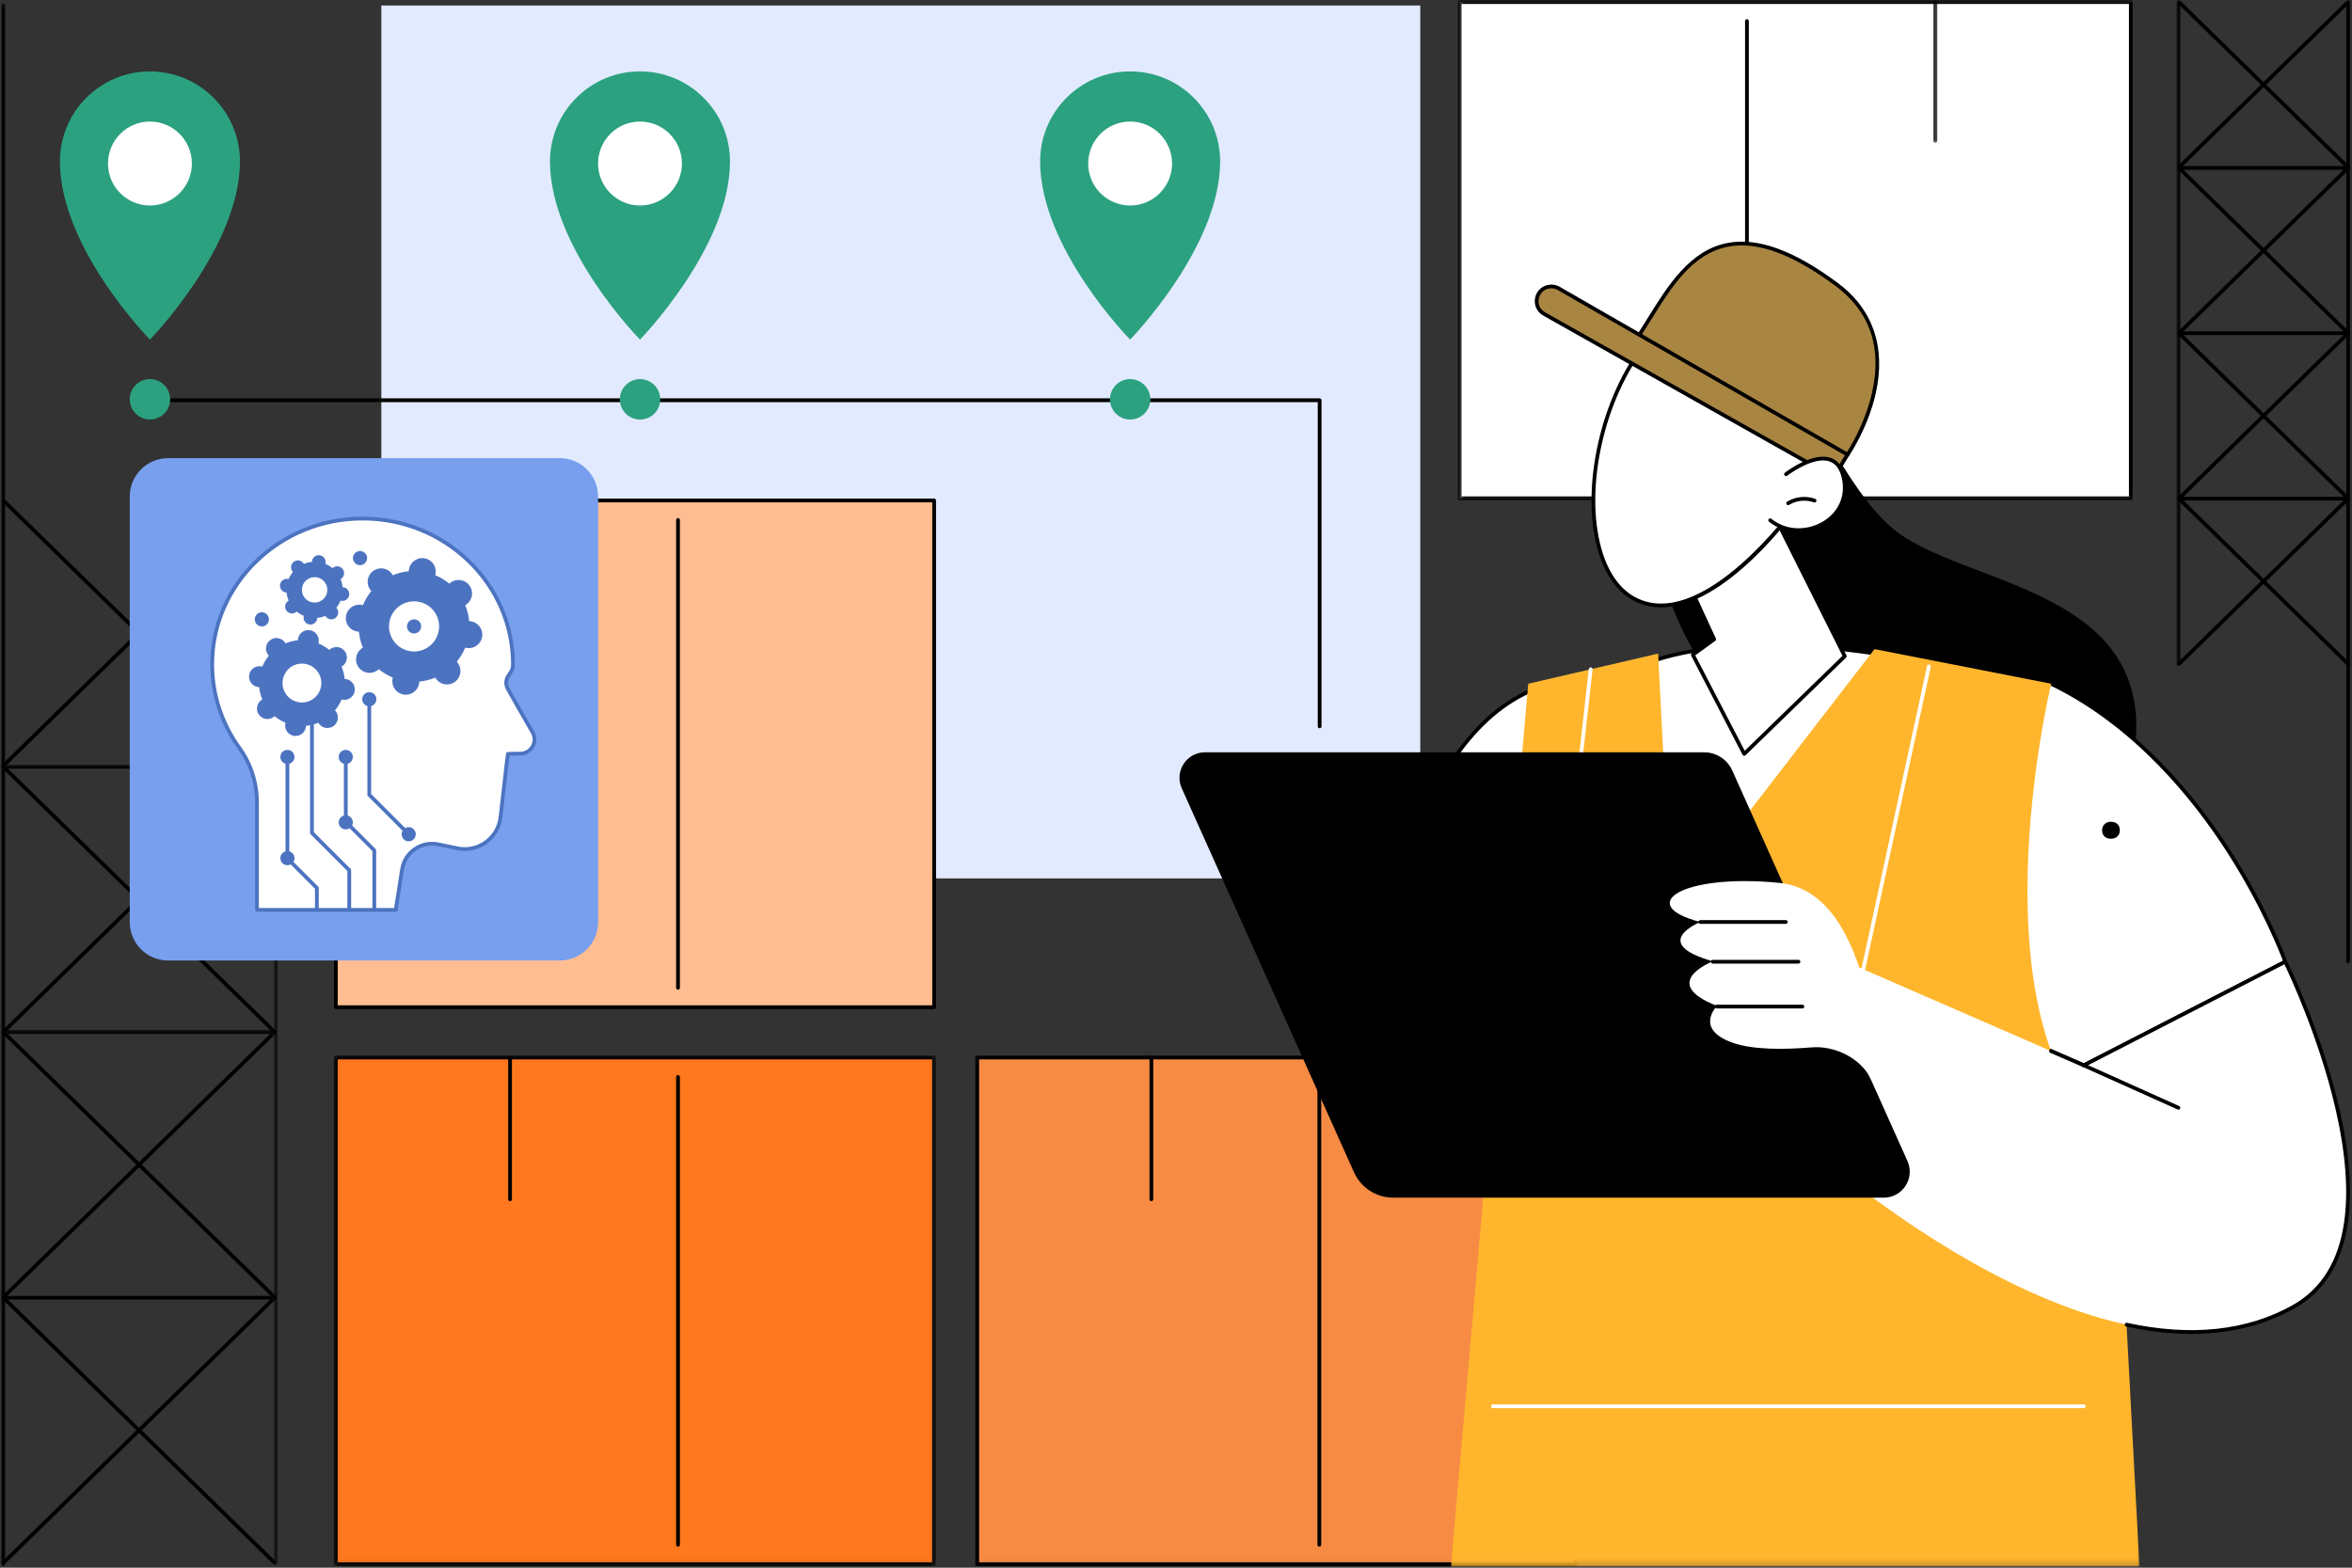 <svg width="378" height="252" viewBox="0 0 378 252" fill="none" xmlns="http://www.w3.org/2000/svg">
<rect x="0" y="0" width="378" height="252" fill="#333333" stroke="none"/>
<path d="M234.586 0.33H342.458V80.094H234.586V0.33Z" fill="white"/>
<mask id="mask0_160_5039" style="mask-type:luminance" maskUnits="userSpaceOnUse" x="234" y="0" width="110" height="81">
<path d="M234.234 0H343.248V80.803H234.234V0Z" fill="white"/>
</mask>
<g mask="url(#mask0_160_5039)">
<path d="M342.455 80.399H234.58C234.413 80.399 234.277 80.264 234.277 80.097V0.33C234.277 0.161 234.413 0.028 234.58 0.028H342.455C342.621 0.028 342.757 0.164 342.757 0.33V80.094C342.757 80.264 342.621 80.396 342.455 80.396V80.399ZM234.885 79.791H342.152V0.633H234.885V79.791Z" fill="black"/>
</g>
<path d="M280.759 77.338C280.59 77.338 280.457 77.203 280.457 77.036V3.391C280.457 3.222 280.59 3.089 280.759 3.089C280.926 3.089 281.062 3.225 281.062 3.391V77.033C281.062 77.203 280.926 77.335 280.759 77.335V77.338Z" fill="black"/>
<mask id="mask1_160_5039" style="mask-type:luminance" maskUnits="userSpaceOnUse" x="310" y="0" width="2" height="24">
<path d="M310.059 0H311.638V23.137H310.059V0Z" fill="white"/>
</mask>
<g mask="url(#mask1_160_5039)">
<path d="M311.045 22.958C310.878 22.958 310.742 22.822 310.742 22.656V0.33C310.742 0.161 310.878 0.028 311.045 0.028C311.211 0.028 311.347 0.164 311.347 0.33V22.653C311.347 22.822 311.211 22.958 311.045 22.958Z" fill="black"/>
</g>
<path d="M61.285 0.883H228.258V141.201H61.285V0.883Z" fill="#E2EAFF"/>
<mask id="mask2_160_5039" style="mask-type:luminance" maskUnits="userSpaceOnUse" x="43" y="80" width="2" height="172">
<path d="M43.855 80.014H44.645V251.798H43.855V80.014Z" fill="white"/>
</mask>
<g mask="url(#mask2_160_5039)">
<path d="M44.298 251.542C44.129 251.542 43.996 251.406 43.996 251.239V80.449C43.996 80.282 44.129 80.147 44.298 80.147C44.465 80.147 44.601 80.282 44.601 80.449V251.236C44.601 251.406 44.465 251.538 44.298 251.538V251.542Z" fill="black"/>
</g>
<mask id="mask3_160_5039" style="mask-type:luminance" maskUnits="userSpaceOnUse" x="0" y="0" width="2" height="252">
<path d="M0 0.228H1.194V251.797H0V0.228Z" fill="white"/>
</mask>
<g mask="url(#mask3_160_5039)">
<path d="M0.537 251.748C0.367 251.748 0.234 251.609 0.234 251.443V0.882C0.234 0.713 0.37 0.58 0.537 0.58C0.703 0.58 0.839 0.716 0.839 0.882V251.443C0.839 251.612 0.703 251.748 0.537 251.748Z" fill="black"/>
</g>
<mask id="mask4_160_5039" style="mask-type:luminance" maskUnits="userSpaceOnUse" x="0" y="80" width="45" height="44">
<path d="M0 80.014H44.642V123.461H0V80.014Z" fill="white"/>
</mask>
<g mask="url(#mask4_160_5039)">
<path d="M44.152 123.396C44.074 123.396 43.997 123.368 43.939 123.309L0.322 80.667C0.201 80.55 0.201 80.359 0.315 80.239C0.433 80.118 0.627 80.118 0.744 80.232L44.358 122.877C44.479 122.992 44.482 123.183 44.364 123.303C44.306 123.365 44.229 123.396 44.148 123.396H44.152Z" fill="black"/>
<path d="M0.534 123.396C0.454 123.396 0.377 123.365 0.315 123.306C0.201 123.186 0.201 122.995 0.322 122.877L43.939 80.235C44.059 80.118 44.25 80.121 44.368 80.241C44.482 80.359 44.482 80.55 44.361 80.667L0.744 123.309C0.686 123.368 0.612 123.396 0.534 123.396Z" fill="black"/>
</g>
<mask id="mask5_160_5039" style="mask-type:luminance" maskUnits="userSpaceOnUse" x="0" y="122" width="45" height="45">
<path d="M0 122.671H44.642V166.909H0V122.671Z" fill="white"/>
</mask>
<g mask="url(#mask5_160_5039)">
<path d="M44.154 166.195C44.077 166.195 44 166.168 43.942 166.109L22.344 144.996L0.747 166.109C0.63 166.226 0.439 166.223 0.321 166.103C0.204 165.983 0.207 165.791 0.328 165.677L21.912 144.571L0.324 123.467C0.238 123.381 0.21 123.248 0.257 123.134C0.303 123.02 0.414 122.946 0.537 122.946H44.151C44.275 122.946 44.386 123.02 44.432 123.134C44.478 123.248 44.451 123.381 44.364 123.467L22.776 144.571L44.364 165.677C44.485 165.791 44.485 165.983 44.37 166.103C44.309 166.165 44.232 166.195 44.151 166.195H44.154ZM1.281 123.553L22.344 144.148L43.411 123.553H1.281Z" fill="black"/>
</g>
<mask id="mask6_160_5039" style="mask-type:luminance" maskUnits="userSpaceOnUse" x="0" y="165" width="45" height="45">
<path d="M0 165.329H44.642V209.566H0V165.329Z" fill="white"/>
</mask>
<g mask="url(#mask6_160_5039)">
<path d="M44.154 208.838C44.077 208.838 44 208.81 43.942 208.751L22.344 187.639L0.747 208.751C0.63 208.869 0.439 208.869 0.321 208.745C0.204 208.628 0.207 208.437 0.328 208.319L21.912 187.213L0.324 166.109C0.238 166.023 0.21 165.893 0.257 165.779C0.303 165.665 0.414 165.588 0.537 165.588H44.151C44.275 165.588 44.386 165.665 44.432 165.779C44.478 165.893 44.451 166.023 44.364 166.109L22.776 187.213L44.364 208.319C44.485 208.437 44.485 208.628 44.37 208.745C44.309 208.807 44.232 208.838 44.151 208.838H44.154ZM1.281 166.196L22.344 186.793L43.411 166.196H1.281Z" fill="black"/>
</g>
<mask id="mask7_160_5039" style="mask-type:luminance" maskUnits="userSpaceOnUse" x="0" y="207" width="45" height="45">
<path d="M0 207.986H44.642V251.797H0V207.986Z" fill="white"/>
</mask>
<g mask="url(#mask7_160_5039)">
<path d="M44.154 251.542C44.077 251.542 44 251.511 43.942 251.455L22.344 230.339L0.747 251.455C0.63 251.573 0.439 251.569 0.321 251.449C0.204 251.329 0.207 251.137 0.328 251.02L21.912 229.917L0.324 208.81C0.238 208.724 0.21 208.594 0.257 208.48C0.303 208.366 0.414 208.292 0.537 208.292H44.151C44.275 208.292 44.386 208.366 44.432 208.48C44.478 208.594 44.451 208.724 44.364 208.81L22.776 229.917L44.364 251.02C44.485 251.137 44.485 251.329 44.37 251.449C44.309 251.508 44.232 251.539 44.151 251.539L44.154 251.542ZM1.281 208.897L22.344 229.494L43.411 208.897H1.281Z" fill="black"/>
</g>
<mask id="mask8_160_5039" style="mask-type:luminance" maskUnits="userSpaceOnUse" x="156" y="169" width="98" height="83">
<path d="M156.82 169.278H253.985V251.798H156.82V169.278Z" fill="white"/>
</mask>
<g mask="url(#mask8_160_5039)">
<path d="M253.206 251.443H157.051V169.988H253.206V251.443Z" fill="#F78B44"/>
</g>
<path d="M253.204 251.748H157.048C156.882 251.748 156.746 251.609 156.746 251.443V169.988C156.746 169.818 156.882 169.686 157.048 169.686H253.204C253.37 169.686 253.506 169.821 253.506 169.988V251.443C253.506 251.612 253.37 251.748 253.204 251.748ZM157.351 251.14H252.901V170.29H157.351V251.14Z" fill="black"/>
<path d="M212.037 248.622C211.87 248.622 211.734 248.483 211.734 248.32V173.114C211.734 172.947 211.87 172.811 212.037 172.811C212.203 172.811 212.339 172.947 212.339 173.114V248.32C212.339 248.486 212.203 248.622 212.037 248.622Z" fill="black"/>
<path d="M185.041 193.088C184.874 193.088 184.738 192.952 184.738 192.786V169.988C184.738 169.818 184.874 169.686 185.041 169.686C185.21 169.686 185.343 169.822 185.343 169.988V192.786C185.343 192.952 185.21 193.088 185.041 193.088Z" fill="black"/>
<path d="M150.124 161.906H53.969V80.449H150.124V161.906Z" fill="#FFBD91"/>
<path d="M150.129 162.209H53.974C53.808 162.209 53.672 162.073 53.672 161.907V80.449C53.672 80.282 53.808 80.147 53.974 80.147H150.129C150.296 80.147 150.432 80.282 150.432 80.449V161.907C150.432 162.073 150.296 162.209 150.129 162.209ZM54.277 161.604H149.827V80.754H54.277V161.604Z" fill="black"/>
<path d="M108.966 159.083C108.797 159.083 108.664 158.947 108.664 158.78V83.578C108.664 83.408 108.797 83.275 108.966 83.275C109.133 83.275 109.269 83.411 109.269 83.578V158.78C109.269 158.947 109.133 159.083 108.966 159.083Z" fill="black"/>
<path d="M81.974 103.552C81.808 103.552 81.672 103.416 81.672 103.249V80.452C81.672 80.282 81.808 80.149 81.974 80.149C82.141 80.149 82.277 80.285 82.277 80.452V103.249C82.277 103.416 82.141 103.552 81.974 103.552Z" fill="black"/>
<mask id="mask9_160_5039" style="mask-type:luminance" maskUnits="userSpaceOnUse" x="53" y="169" width="98" height="83">
<path d="M53.336 169.278H150.5V251.797H53.336V169.278Z" fill="white"/>
</mask>
<g mask="url(#mask9_160_5039)">
<path d="M150.128 251.442H53.973V169.988H150.128V251.442Z" fill="#FF781E"/>
<path d="M150.126 251.748H53.97C53.804 251.748 53.668 251.609 53.668 251.442V169.988C53.668 169.818 53.804 169.685 53.97 169.685H150.126C150.292 169.685 150.428 169.821 150.428 169.988V251.442C150.428 251.612 150.292 251.748 150.126 251.748ZM54.273 251.14H149.823V170.29H54.273V251.14Z" fill="black"/>
</g>
<path d="M108.966 248.622C108.797 248.622 108.664 248.483 108.664 248.32V173.114C108.664 172.947 108.797 172.811 108.966 172.811C109.133 172.811 109.269 172.947 109.269 173.114V248.32C109.269 248.486 109.133 248.622 108.966 248.622Z" fill="black"/>
<path d="M81.974 193.088C81.808 193.088 81.672 192.952 81.672 192.786V169.988C81.672 169.818 81.808 169.686 81.974 169.686C82.141 169.686 82.277 169.822 82.277 169.988V192.786C82.277 192.952 82.141 193.088 81.974 193.088Z" fill="black"/>
<path d="M288.888 61.098C288.888 61.098 296.735 79.014 304.483 85.201C316.953 95.153 353.173 94.541 340.802 129.855C328.428 165.168 268.158 118.104 266.482 87.663C264.806 57.222 288.888 61.098 288.888 61.098Z" fill="black"/>
<path d="M221.941 154.593C221.941 154.593 226.687 118.012 247.226 110.562L245.637 156.657L221.941 154.593Z" fill="white"/>
<path d="M245.637 156.96C245.627 156.96 245.618 156.96 245.612 156.96L221.913 154.896C221.83 154.889 221.756 154.849 221.704 154.785C221.651 154.72 221.63 154.636 221.639 154.556C221.651 154.464 222.873 145.262 226.598 135.267C230.044 126.016 236.404 114.167 247.124 110.279C247.217 110.245 247.325 110.26 247.405 110.319C247.485 110.377 247.534 110.476 247.531 110.575L245.939 156.67C245.939 156.753 245.899 156.834 245.837 156.886C245.785 156.938 245.711 156.963 245.637 156.963V156.96ZM222.284 154.322L245.347 156.327L246.908 111.004C236.66 114.969 230.52 126.467 227.165 135.477C223.851 144.373 222.531 152.631 222.284 154.319V154.322Z" fill="black"/>
<path d="M317.085 124.06L303.205 105.372C303.205 105.372 280.071 100.889 264.615 106.601L249.797 122.733L266.494 156.682L317.085 124.06Z" fill="white"/>
<path d="M266.492 156.988C266.465 156.988 266.437 156.982 266.412 156.976C266.329 156.951 266.258 156.895 266.221 156.818L249.524 122.866C249.468 122.755 249.487 122.622 249.57 122.529L264.391 106.394C264.422 106.36 264.462 106.332 264.508 106.314C279.869 100.639 303.028 105.03 303.259 105.073C303.336 105.089 303.401 105.129 303.447 105.191L317.327 123.878C317.377 123.946 317.398 124.032 317.383 124.112C317.367 124.196 317.318 124.27 317.247 124.313L266.659 156.939C266.61 156.97 266.554 156.985 266.496 156.985L266.492 156.988ZM250.157 122.786L266.613 156.244L316.645 123.98L303.031 105.647C301.247 105.32 279.431 101.485 264.786 106.857L250.157 122.782V122.786Z" fill="black"/>
<path d="M334.898 171.244L367.28 154.593C367.28 154.593 355.918 122.662 329.658 109.911C316.673 115.176 312.603 137.788 308.113 159.583L334.898 171.244Z" fill="white"/>
<path d="M334.898 171.546C334.855 171.546 334.815 171.54 334.775 171.522L307.99 159.861C307.858 159.805 307.787 159.663 307.815 159.524C308.018 158.54 308.219 157.559 308.419 156.574C312.635 135.995 316.995 114.719 329.544 109.631C329.625 109.6 329.714 109.603 329.788 109.64C343.418 116.259 352.962 128.102 358.569 136.872C364.642 146.367 367.533 154.414 367.564 154.494C367.613 154.636 367.552 154.794 367.416 154.865L335.034 171.515C334.991 171.537 334.945 171.549 334.895 171.549L334.898 171.546ZM308.459 159.404L334.886 170.911L366.901 154.448C366.367 153.026 363.494 145.694 358.054 137.183C352.506 128.509 343.082 116.808 329.646 110.242C317.491 115.299 313.184 136.344 309.012 156.695C308.827 157.599 308.642 158.5 308.456 159.404H308.459Z" fill="black"/>
<mask id="mask10_160_5039" style="mask-type:luminance" maskUnits="userSpaceOnUse" x="232" y="103" width="113" height="149">
<path d="M232.648 103.712H344.032V251.797H232.648V103.712Z" fill="white"/>
</mask>
<g mask="url(#mask10_160_5039)">
<path d="M343.839 251.798H233.184L245.61 109.908L266.491 105.061L268.605 146.697L301.261 104.342L329.657 109.908C329.657 109.908 316.048 166.223 340.231 184.17L343.842 251.798H343.839Z" fill="#FFB62D"/>
</g>
<path d="M297.99 162.872C297.969 162.872 297.947 162.869 297.925 162.866C297.762 162.832 297.66 162.668 297.694 162.505L309.71 107.06C309.747 106.896 309.907 106.795 310.071 106.832C310.235 106.866 310.336 107.026 310.302 107.19L298.286 162.634C298.256 162.776 298.129 162.875 297.99 162.875V162.872Z" fill="white"/>
<path d="M249.796 159.885C249.784 159.885 249.772 159.885 249.763 159.885C249.596 159.864 249.476 159.716 249.494 159.549L255.348 107.545C255.369 107.378 255.517 107.258 255.684 107.279C255.851 107.298 255.971 107.449 255.949 107.613L250.096 159.617C250.08 159.771 249.948 159.885 249.796 159.885Z" fill="white"/>
<path d="M367.283 154.593L334.901 171.244L296.654 154.593L288.52 182.417C288.52 182.417 337.271 227.67 368.629 210.05C389.05 198.575 367.28 154.593 367.28 154.593H367.283Z" fill="white"/>
<path d="M352.18 214.423C348.862 214.423 345.369 214.025 341.706 213.232C341.543 213.195 341.438 213.035 341.475 212.871C341.509 212.708 341.673 212.606 341.833 212.64C352.161 214.877 361.125 213.917 368.478 209.785C373.048 207.215 375.826 202.75 376.73 196.504C377.461 191.468 376.986 185.272 375.317 178.095C372.721 166.921 367.997 156.788 367.142 155.004L335.035 171.513C334.887 171.59 334.705 171.531 334.628 171.383C334.551 171.235 334.609 171.053 334.757 170.976L367.139 154.322C367.213 154.285 367.297 154.279 367.374 154.307C367.448 154.331 367.513 154.387 367.55 154.458C367.605 154.569 373.039 165.628 375.906 177.95C377.591 185.201 378.072 191.471 377.332 196.584C376.397 203.028 373.518 207.644 368.775 210.31C363.905 213.047 358.348 214.42 352.176 214.42L352.18 214.423Z" fill="black"/>
<path d="M334.893 171.547C334.853 171.547 334.81 171.54 334.77 171.522L329.5 169.229C329.345 169.161 329.274 168.982 329.342 168.828C329.407 168.677 329.586 168.606 329.74 168.674L335.014 170.966C335.168 171.034 335.236 171.213 335.171 171.368C335.122 171.482 335.011 171.547 334.893 171.547Z" fill="black"/>
<path d="M350.101 178.372C350.061 178.372 350.018 178.366 349.978 178.347L334.774 171.522C334.62 171.454 334.552 171.275 334.62 171.12C334.688 170.969 334.867 170.901 335.021 170.969L350.225 177.795C350.379 177.863 350.447 178.042 350.379 178.193C350.327 178.307 350.219 178.372 350.101 178.372Z" fill="black"/>
<path d="M306.556 186.63L278.401 123.856C277.602 122.076 275.837 120.931 273.887 120.931H193.66C190.689 120.931 188.705 123.998 189.923 126.711L217.606 188.432C218.723 190.922 221.191 192.52 223.916 192.52H302.745C305.775 192.52 307.796 189.395 306.556 186.63Z" fill="black"/>
<path d="M301.821 174.657C301.821 174.657 301.605 143.469 285.985 141.92C270.362 140.368 262.617 145.465 273.275 148.209C273.275 148.209 264.882 151.581 275.287 154.528C275.287 154.528 266.387 157.978 275.953 161.696C275.953 161.696 272.22 165.387 278.428 167.606C281.788 168.809 287.022 168.707 291.111 168.365C294.86 168.047 299.022 170.065 300.683 173.45L301.821 174.66V174.657Z" fill="white"/>
<path d="M287.005 148.511H273.267C273.101 148.511 272.965 148.376 272.965 148.209C272.965 148.042 273.101 147.906 273.267 147.906H287.005C287.175 147.906 287.307 148.042 287.307 148.209C287.307 148.376 287.172 148.511 287.005 148.511Z" fill="black"/>
<path d="M289.039 154.895H275.283C275.113 154.895 274.98 154.76 274.98 154.593C274.98 154.426 275.113 154.291 275.283 154.291H289.039C289.206 154.291 289.342 154.426 289.342 154.593C289.342 154.76 289.206 154.895 289.039 154.895Z" fill="black"/>
<path d="M289.671 162.107H275.912C275.745 162.107 275.609 161.971 275.609 161.805C275.609 161.638 275.745 161.502 275.912 161.502H289.671C289.838 161.502 289.974 161.638 289.974 161.805C289.974 161.971 289.838 162.107 289.671 162.107Z" fill="black"/>
<path d="M284.014 80.591L296.486 105.48L280.32 121.187L272.063 105.252L275.494 102.768L268.992 88.641L284.014 80.591Z" fill="white"/>
<path d="M280.318 121.489C280.303 121.489 280.287 121.489 280.272 121.483C280.176 121.468 280.096 121.409 280.053 121.326L271.795 105.391C271.724 105.258 271.764 105.095 271.885 105.005L275.112 102.666L268.716 88.768C268.648 88.623 268.706 88.45 268.848 88.373L283.87 80.322C283.941 80.282 284.024 80.276 284.104 80.301C284.182 80.325 284.246 80.381 284.283 80.452L296.753 105.345C296.811 105.462 296.787 105.607 296.694 105.7L280.531 121.403C280.472 121.459 280.395 121.489 280.318 121.489ZM272.449 105.345L280.401 120.684L296.111 105.419L283.882 81.004L269.385 88.774L275.767 102.642C275.828 102.774 275.788 102.929 275.671 103.015L272.449 105.345Z" fill="black"/>
<path d="M288.518 81.637C288.518 81.637 274.802 100.731 263.838 96.791C252.874 92.85 253.948 68.331 264.557 55.121C264.557 55.121 288.08 58.793 292.045 70.79L288.518 81.637Z" fill="white"/>
<path d="M267 97.636C265.896 97.636 264.803 97.46 263.733 97.075C260.456 95.899 258.052 92.884 256.78 88.361C253.969 78.375 257.28 63.693 264.319 54.933C264.384 54.846 264.492 54.806 264.6 54.822C265.569 54.973 288.354 58.66 292.328 70.695C292.347 70.756 292.347 70.824 292.328 70.883L288.801 81.729C288.792 81.76 288.78 81.788 288.758 81.813C288.249 82.522 277.264 97.633 267 97.633V97.636ZM264.68 55.451C257.83 64.088 254.614 78.434 257.364 88.197C258.579 92.526 260.854 95.399 263.936 96.507C274.329 100.241 287.552 82.442 288.243 81.501L291.724 70.793C287.95 59.712 266.815 55.818 264.68 55.451Z" fill="black"/>
<path d="M293.286 75.431L296.933 73.077C296.933 73.077 308.823 55.803 295.11 45.666C274.068 30.114 268.93 46.107 262.586 55.121L293.286 75.431Z" fill="#A98542"/>
<path d="M293.286 75.737C293.231 75.737 293.169 75.719 293.119 75.688L262.419 55.377C262.348 55.331 262.302 55.26 262.287 55.18C262.271 55.099 262.29 55.016 262.336 54.948C263.188 53.739 264.008 52.421 264.872 51.026C268.02 45.959 271.584 40.217 277.623 39.057C282.458 38.131 288.238 40.211 295.289 45.426C301 49.647 303.133 55.806 301.457 63.243C300.201 68.819 297.211 73.207 297.183 73.253C297.159 73.284 297.131 73.312 297.097 73.333L293.45 75.691C293.4 75.722 293.342 75.737 293.286 75.737ZM263.012 55.041L293.289 75.07L296.717 72.858C297.045 72.364 299.714 68.245 300.871 63.092C302.506 55.812 300.507 50.033 294.931 45.91C288.022 40.806 282.4 38.757 277.737 39.652C271.957 40.76 268.619 46.142 265.388 51.344C264.576 52.649 263.808 53.89 263.012 55.041Z" fill="black"/>
<path d="M294.692 76.702L248.165 50.467C246.205 49.363 246.752 46.4 248.98 46.07C249.504 45.99 250.041 46.092 250.504 46.36L296.926 73.08L294.692 76.706V76.702Z" fill="#A98542"/>
<path d="M294.693 77.005C294.641 77.005 294.591 76.992 294.545 76.968L248.018 50.73C247.012 50.162 246.497 49.06 246.706 47.922C246.916 46.786 247.79 45.941 248.934 45.771C249.527 45.684 250.138 45.798 250.656 46.095L297.078 72.817C297.152 72.858 297.202 72.925 297.223 73.006C297.242 73.086 297.229 73.169 297.186 73.24L294.952 76.863C294.894 76.955 294.795 77.008 294.693 77.008V77.005ZM249.323 46.348C249.224 46.348 249.123 46.354 249.024 46.369C247.953 46.527 247.432 47.332 247.302 48.033C247.172 48.733 247.37 49.668 248.317 50.202L294.588 76.295L296.507 73.185L250.354 46.619C250.039 46.44 249.684 46.348 249.323 46.348Z" fill="black"/>
<path d="M287.041 76.225C287.041 76.225 294.86 70.18 296.317 76.839C297.773 83.498 289.578 87.682 284.492 83.633L287.041 76.225Z" fill="white"/>
<path d="M289.098 85.525C287.38 85.525 285.686 84.969 284.306 83.871C284.177 83.766 284.152 83.578 284.257 83.445C284.362 83.315 284.553 83.294 284.683 83.399C287.414 85.571 290.86 85.154 293.07 83.775C295.523 82.248 296.628 79.677 296.02 76.903C295.705 75.459 295.051 74.546 294.079 74.191C291.453 73.234 287.269 76.431 287.225 76.465C287.093 76.57 286.901 76.542 286.8 76.409C286.698 76.277 286.722 76.088 286.855 75.987C287.037 75.845 291.348 72.552 294.286 73.623C295.464 74.052 296.248 75.11 296.612 76.773C297.263 79.764 296.029 82.643 293.391 84.29C292.064 85.117 290.573 85.528 289.098 85.528V85.525Z" fill="black"/>
<path d="M287.376 81.199C287.274 81.199 287.176 81.146 287.12 81.054C287.031 80.912 287.077 80.724 287.219 80.637C288.543 79.823 290.271 79.65 291.73 80.187C291.884 80.245 291.968 80.418 291.909 80.575C291.85 80.733 291.678 80.813 291.52 80.757C290.23 80.282 288.706 80.433 287.537 81.156C287.487 81.183 287.432 81.199 287.376 81.199Z" fill="black"/>
<path d="M334.895 226.355H239.931C239.765 226.355 239.629 226.22 239.629 226.053C239.629 225.886 239.765 225.75 239.931 225.75H334.895C335.062 225.75 335.198 225.886 335.198 226.053C335.198 226.22 335.062 226.355 334.895 226.355Z" fill="white"/>
<path d="M212.084 117.067C211.918 117.067 211.782 116.932 211.782 116.765V64.64H22.341C22.175 64.64 22.039 64.501 22.039 64.335C22.039 64.171 22.175 64.032 22.341 64.032H212.084C212.251 64.032 212.387 64.171 212.387 64.335V116.765C212.387 116.932 212.251 117.067 212.084 117.067Z" fill="black"/>
<path d="M25.359 16.62C25.994 16.762 26.605 16.969 27.198 17.234C27.793 17.499 28.352 17.82 28.883 18.197C29.413 18.573 29.901 18.999 30.345 19.471C30.793 19.943 31.188 20.456 31.533 21.008C31.879 21.557 32.169 22.137 32.397 22.745C32.629 23.353 32.802 23.976 32.91 24.618C33.018 25.257 33.064 25.905 33.045 26.553C33.027 27.204 32.944 27.846 32.798 28.479C32.654 29.114 32.45 29.728 32.184 30.321C31.919 30.913 31.598 31.475 31.222 32.005C30.845 32.536 30.419 33.024 29.947 33.471C29.475 33.919 28.966 34.314 28.414 34.659C27.864 35.005 27.287 35.295 26.68 35.526C26.072 35.758 25.448 35.928 24.809 36.035C24.168 36.144 23.523 36.19 22.875 36.171C22.224 36.153 21.582 36.069 20.949 35.928C20.317 35.782 19.703 35.576 19.11 35.31C18.518 35.045 17.956 34.724 17.425 34.348C16.898 33.971 16.41 33.545 15.963 33.073C15.518 32.601 15.12 32.089 14.775 31.537C14.429 30.987 14.142 30.407 13.911 29.799C13.679 29.191 13.509 28.568 13.402 27.926C13.293 27.287 13.247 26.639 13.266 25.991C13.284 25.34 13.364 24.698 13.509 24.066C13.655 23.43 13.861 22.816 14.127 22.224C14.392 21.631 14.713 21.07 15.089 20.539C15.466 20.008 15.889 19.521 16.361 19.073C16.833 18.626 17.345 18.231 17.894 17.885C18.444 17.54 19.024 17.25 19.632 17.018C20.236 16.787 20.86 16.617 21.502 16.509C22.143 16.401 22.788 16.355 23.436 16.373C24.084 16.392 24.726 16.475 25.359 16.62Z" fill="white"/>
<path d="M24.096 11.479C16.11 11.479 9.633 17.962 9.633 25.957C9.633 39.902 24.096 54.587 24.096 54.587C24.096 54.587 38.562 39.769 38.562 25.957C38.562 17.962 32.085 11.479 24.096 11.479ZM24.096 33.033C20.374 33.033 17.357 30.012 17.357 26.287C17.357 22.56 20.374 19.539 24.096 19.539C27.82 19.539 30.838 22.56 30.838 26.287C30.838 30.012 27.82 33.033 24.096 33.033Z" fill="#2BA17F"/>
<path d="M26.394 61.888C26.545 62.039 26.681 62.203 26.798 62.382C26.915 62.557 27.017 62.746 27.097 62.943C27.18 63.141 27.242 63.344 27.282 63.551C27.326 63.761 27.344 63.974 27.344 64.187C27.344 64.4 27.326 64.613 27.282 64.819C27.242 65.029 27.18 65.233 27.097 65.43C27.017 65.628 26.915 65.813 26.798 65.992C26.681 66.168 26.545 66.335 26.394 66.486C26.242 66.634 26.079 66.77 25.903 66.89C25.724 67.007 25.539 67.106 25.341 67.189C25.144 67.269 24.94 67.331 24.733 67.374C24.524 67.415 24.311 67.436 24.098 67.436C23.885 67.436 23.675 67.415 23.465 67.374C23.255 67.331 23.055 67.269 22.857 67.189C22.66 67.106 22.472 67.007 22.296 66.89C22.117 66.77 21.953 66.634 21.802 66.486C21.654 66.335 21.518 66.168 21.401 65.992C21.28 65.813 21.182 65.628 21.098 65.43C21.018 65.233 20.956 65.029 20.913 64.819C20.873 64.613 20.852 64.4 20.852 64.187C20.852 63.974 20.873 63.761 20.913 63.551C20.956 63.344 21.018 63.141 21.098 62.943C21.182 62.746 21.28 62.557 21.401 62.382C21.518 62.203 21.654 62.039 21.802 61.888C21.953 61.737 22.117 61.604 22.296 61.484C22.472 61.366 22.66 61.265 22.857 61.184C23.055 61.101 23.255 61.042 23.465 60.999C23.675 60.959 23.885 60.938 24.098 60.938C24.311 60.938 24.524 60.959 24.733 60.999C24.94 61.042 25.144 61.101 25.341 61.184C25.539 61.265 25.724 61.366 25.903 61.484C26.079 61.604 26.242 61.737 26.394 61.888Z" fill="#2BA17F"/>
<path d="M103.113 16.441C103.758 16.518 104.387 16.66 105.007 16.861C105.625 17.064 106.214 17.327 106.782 17.644C107.346 17.962 107.877 18.336 108.368 18.758C108.862 19.181 109.309 19.65 109.71 20.162C110.111 20.675 110.457 21.218 110.75 21.798C111.043 22.378 111.278 22.983 111.454 23.609C111.626 24.236 111.741 24.871 111.79 25.519C111.839 26.17 111.824 26.815 111.747 27.46C111.667 28.108 111.528 28.738 111.324 29.358C111.123 29.975 110.861 30.567 110.543 31.132C110.225 31.7 109.852 32.231 109.429 32.724C109.007 33.215 108.541 33.663 108.028 34.064C107.516 34.465 106.973 34.813 106.393 35.107C105.813 35.4 105.211 35.634 104.585 35.81C103.958 35.986 103.323 36.097 102.675 36.147C102.027 36.196 101.382 36.181 100.737 36.103C100.092 36.026 99.459 35.884 98.842 35.681C98.225 35.48 97.632 35.218 97.068 34.9C96.503 34.579 95.972 34.209 95.479 33.786C94.988 33.36 94.541 32.894 94.139 32.382C93.738 31.87 93.39 31.324 93.096 30.743C92.803 30.163 92.569 29.562 92.396 28.935C92.22 28.309 92.109 27.67 92.06 27.022C92.01 26.374 92.026 25.729 92.103 25.081C92.18 24.436 92.322 23.804 92.522 23.186C92.726 22.569 92.985 21.977 93.306 21.409C93.624 20.844 93.994 20.314 94.417 19.82C94.84 19.326 95.309 18.879 95.821 18.478C96.33 18.076 96.876 17.731 97.457 17.438C98.037 17.141 98.638 16.91 99.265 16.734C99.888 16.558 100.527 16.447 101.175 16.398C101.823 16.348 102.468 16.364 103.113 16.441Z" fill="white"/>
<path d="M102.857 11.479C94.868 11.479 88.391 17.962 88.391 25.957C88.391 39.902 102.857 54.587 102.857 54.587C102.857 54.587 117.32 39.769 117.32 25.957C117.32 17.962 110.846 11.479 102.857 11.479ZM102.857 33.033C99.135 33.033 96.117 30.012 96.117 26.287C96.117 22.56 99.132 19.539 102.857 19.539C106.581 19.539 109.596 22.56 109.596 26.287C109.596 30.012 106.581 33.033 102.857 33.033Z" fill="#2BA17F"/>
<path d="M105.498 62.292C105.622 62.465 105.727 62.647 105.816 62.842C105.906 63.036 105.974 63.237 106.023 63.447C106.072 63.653 106.1 63.863 106.106 64.076C106.116 64.289 106.103 64.502 106.069 64.712C106.032 64.924 105.98 65.128 105.906 65.329C105.832 65.529 105.736 65.718 105.625 65.9C105.514 66.082 105.384 66.251 105.239 66.406C105.094 66.563 104.934 66.702 104.761 66.828C104.588 66.952 104.406 67.06 104.212 67.149C104.017 67.236 103.817 67.307 103.61 67.353C103.4 67.402 103.19 67.433 102.977 67.439C102.765 67.446 102.555 67.433 102.342 67.399C102.132 67.365 101.928 67.31 101.728 67.236C101.527 67.162 101.339 67.069 101.157 66.955C100.975 66.844 100.805 66.714 100.651 66.569C100.493 66.424 100.355 66.264 100.231 66.091C100.105 65.918 100 65.736 99.91 65.542C99.821 65.347 99.753 65.147 99.703 64.937C99.654 64.73 99.626 64.52 99.62 64.307C99.611 64.094 99.623 63.882 99.66 63.672C99.694 63.462 99.747 63.255 99.821 63.055C99.898 62.854 99.99 62.666 100.102 62.484C100.213 62.302 100.342 62.132 100.487 61.978C100.632 61.82 100.793 61.681 100.966 61.555C101.138 61.431 101.32 61.324 101.515 61.234C101.709 61.148 101.91 61.077 102.117 61.03C102.326 60.981 102.536 60.953 102.749 60.944C102.962 60.938 103.172 60.95 103.385 60.984C103.595 61.018 103.798 61.074 103.999 61.148C104.199 61.222 104.388 61.314 104.57 61.428C104.752 61.539 104.921 61.669 105.076 61.814C105.233 61.959 105.372 62.12 105.498 62.292Z" fill="#2BA17F"/>
<path d="M182.897 16.62C183.53 16.765 184.144 16.969 184.736 17.237C185.329 17.503 185.89 17.823 186.421 18.2C186.949 18.576 187.436 18.999 187.884 19.474C188.328 19.946 188.726 20.459 189.072 21.008C189.417 21.56 189.704 22.137 189.936 22.745C190.167 23.353 190.337 23.976 190.445 24.618C190.553 25.26 190.599 25.905 190.581 26.556C190.562 27.204 190.482 27.846 190.337 28.482C190.192 29.114 189.985 29.728 189.72 30.321C189.454 30.916 189.133 31.478 188.757 32.009C188.38 32.536 187.958 33.027 187.486 33.471C187.013 33.919 186.501 34.314 185.952 34.659C185.403 35.005 184.823 35.295 184.215 35.526C183.61 35.758 182.986 35.928 182.345 36.039C181.706 36.147 181.061 36.19 180.41 36.171C179.762 36.153 179.12 36.073 178.487 35.928C177.852 35.782 177.241 35.576 176.648 35.31C176.053 35.045 175.494 34.724 174.964 34.348C174.433 33.971 173.945 33.545 173.501 33.073C173.053 32.601 172.658 32.089 172.313 31.54C171.967 30.987 171.68 30.41 171.449 29.802C171.217 29.194 171.045 28.568 170.937 27.929C170.829 27.287 170.782 26.642 170.801 25.991C170.819 25.34 170.903 24.698 171.048 24.066C171.193 23.433 171.396 22.819 171.662 22.224C171.927 21.631 172.248 21.07 172.625 20.539C173.001 20.008 173.427 19.521 173.899 19.073C174.371 18.629 174.88 18.231 175.433 17.885C175.982 17.54 176.559 17.253 177.167 17.021C177.775 16.79 178.398 16.617 179.037 16.509C179.679 16.401 180.323 16.355 180.971 16.373C181.623 16.392 182.264 16.475 182.897 16.62Z" fill="white"/>
<path d="M181.627 11.479C173.641 11.479 167.164 17.962 167.164 25.957C167.164 39.902 181.627 54.587 181.627 54.587C181.627 54.587 196.093 39.769 196.093 25.957C196.093 17.962 189.616 11.479 181.627 11.479ZM181.627 33.033C177.906 33.033 174.888 30.012 174.888 26.287C174.888 22.56 177.906 19.539 181.627 19.539C185.351 19.539 188.369 22.56 188.369 26.287C188.369 30.012 185.351 33.033 181.627 33.033Z" fill="#2BA17F"/>
<path d="M183.925 61.891C184.076 62.039 184.212 62.206 184.329 62.382C184.449 62.561 184.548 62.746 184.628 62.943C184.712 63.141 184.773 63.344 184.814 63.554C184.857 63.764 184.878 63.974 184.878 64.187C184.878 64.4 184.857 64.613 184.814 64.823C184.773 65.029 184.712 65.233 184.628 65.43C184.548 65.628 184.449 65.816 184.329 65.992C184.212 66.171 184.076 66.335 183.925 66.486C183.777 66.637 183.61 66.77 183.434 66.89C183.258 67.007 183.07 67.109 182.873 67.189C182.675 67.273 182.471 67.334 182.265 67.374C182.055 67.418 181.845 67.436 181.629 67.436C181.416 67.436 181.206 67.418 180.996 67.374C180.787 67.334 180.586 67.273 180.389 67.189C180.191 67.109 180.003 67.007 179.827 66.89C179.651 66.77 179.484 66.637 179.336 66.486C179.185 66.335 179.049 66.171 178.932 65.992C178.812 65.816 178.713 65.628 178.63 65.43C178.549 65.233 178.488 65.029 178.448 64.823C178.404 64.613 178.383 64.4 178.383 64.187C178.383 63.974 178.404 63.764 178.448 63.554C178.488 63.344 178.549 63.141 178.63 62.943C178.713 62.746 178.812 62.561 178.932 62.382C179.049 62.206 179.185 62.039 179.336 61.891C179.484 61.74 179.651 61.604 179.827 61.487C180.003 61.366 180.191 61.268 180.389 61.184C180.586 61.104 180.787 61.042 180.996 60.999C181.206 60.959 181.416 60.938 181.629 60.938C181.845 60.938 182.055 60.959 182.265 60.999C182.471 61.042 182.675 61.104 182.873 61.184C183.07 61.268 183.258 61.366 183.434 61.487C183.61 61.604 183.777 61.74 183.925 61.891Z" fill="#2BA17F"/>
<mask id="mask11_160_5039" style="mask-type:luminance" maskUnits="userSpaceOnUse" x="349" y="0" width="3" height="108">
<path d="M349.562 0H351.142V107.662H349.562V0Z" fill="white"/>
</mask>
<g mask="url(#mask11_160_5039)">
<path d="M350.107 107.026C349.94 107.026 349.805 106.891 349.805 106.724V0.33C349.805 0.161 349.94 0.028 350.107 0.028C350.277 0.028 350.409 0.164 350.409 0.33V106.724C350.409 106.894 350.277 107.026 350.107 107.026Z" fill="black"/>
</g>
<mask id="mask12_160_5039" style="mask-type:luminance" maskUnits="userSpaceOnUse" x="376" y="0" width="2" height="156">
<path d="M376.418 0H377.998V155.059H376.418V0Z" fill="white"/>
</mask>
<g mask="url(#mask12_160_5039)">
<path d="M377.365 154.895C377.195 154.895 377.062 154.76 377.062 154.593V0.33C377.062 0.16 377.198 0.028 377.365 0.028C377.528 0.028 377.667 0.163 377.667 0.33V154.593C377.667 154.763 377.532 154.895 377.365 154.895Z" fill="black"/>
</g>
<mask id="mask13_160_5039" style="mask-type:luminance" maskUnits="userSpaceOnUse" x="349" y="0" width="29" height="28">
<path d="M349.562 0H378.001V27.877H349.562V0Z" fill="white"/>
</mask>
<g mask="url(#mask13_160_5039)">
<path d="M350.193 27.198C350.116 27.198 350.035 27.167 349.977 27.108C349.859 26.988 349.863 26.797 349.983 26.68L377.153 0.114C377.273 -0.003 377.465 7.58768e-05 377.582 0.117C377.699 0.238 377.696 0.429 377.576 0.546L350.406 27.111C350.347 27.17 350.27 27.198 350.193 27.198Z" fill="black"/>
<path d="M377.366 27.198C377.289 27.198 377.212 27.17 377.153 27.111L349.983 0.546C349.863 0.429 349.859 0.238 349.977 0.117C350.094 7.58768e-05 350.285 -0.003 350.406 0.114L377.576 26.68C377.696 26.797 377.699 26.985 377.582 27.105C377.523 27.167 377.443 27.198 377.366 27.198Z" fill="black"/>
</g>
<path d="M377.367 53.862C377.29 53.862 377.212 53.831 377.154 53.776L363.78 40.698L350.406 53.776C350.286 53.893 350.095 53.89 349.978 53.77C349.86 53.649 349.863 53.458 349.984 53.341L363.345 40.276L349.984 27.21C349.894 27.124 349.866 26.991 349.913 26.877C349.959 26.763 350.07 26.689 350.194 26.689H377.367C377.487 26.689 377.598 26.763 377.644 26.877C377.694 26.991 377.666 27.124 377.576 27.21L364.212 40.276L377.576 53.341C377.697 53.458 377.7 53.649 377.583 53.77C377.524 53.831 377.444 53.859 377.367 53.859V53.862ZM350.937 27.297L363.78 39.853L376.623 27.297H350.937Z" fill="black"/>
<path d="M377.367 80.427C377.29 80.427 377.212 80.396 377.154 80.341L363.78 67.263L350.406 80.341C350.286 80.458 350.095 80.455 349.978 80.335C349.86 80.214 349.863 80.023 349.984 79.906L363.345 66.841L349.984 53.775C349.894 53.689 349.866 53.556 349.913 53.442C349.959 53.328 350.07 53.254 350.194 53.254H377.367C377.487 53.254 377.598 53.328 377.644 53.442C377.694 53.556 377.666 53.689 377.576 53.775L364.212 66.841L377.576 79.906C377.697 80.023 377.7 80.214 377.583 80.335C377.524 80.393 377.444 80.424 377.367 80.424V80.427ZM350.937 53.862L363.78 66.418L376.623 53.862H350.937Z" fill="black"/>
<path d="M377.367 107.027C377.29 107.027 377.212 106.999 377.154 106.94L363.78 93.866L350.406 106.94C350.286 107.057 350.095 107.057 349.978 106.934C349.86 106.817 349.863 106.625 349.984 106.508L363.345 93.443L349.984 80.375C349.894 80.288 349.866 80.159 349.913 80.045C349.959 79.93 350.07 79.856 350.194 79.856H377.367C377.487 79.856 377.598 79.93 377.644 80.045C377.694 80.159 377.666 80.288 377.576 80.375L364.212 93.443L377.576 106.508C377.697 106.625 377.7 106.817 377.583 106.934C377.524 106.996 377.444 107.027 377.367 107.027ZM350.937 80.461L363.78 93.02L376.623 80.461H350.937Z" fill="black"/>
<path d="M27.011 73.644H89.966C90.371 73.644 90.772 73.682 91.167 73.762C91.565 73.842 91.947 73.959 92.321 74.114C92.697 74.268 93.052 74.459 93.388 74.681C93.725 74.907 94.033 75.163 94.32 75.45C94.607 75.737 94.86 76.048 95.085 76.385C95.311 76.721 95.499 77.076 95.656 77.449C95.811 77.823 95.928 78.208 96.005 78.606C96.085 79.001 96.125 79.403 96.125 79.81V148.233C96.125 148.638 96.085 149.039 96.005 149.434C95.928 149.832 95.811 150.218 95.656 150.591C95.499 150.964 95.311 151.319 95.085 151.659C94.86 151.995 94.607 152.307 94.32 152.59C94.033 152.877 93.725 153.134 93.388 153.359C93.052 153.584 92.697 153.772 92.321 153.927C91.947 154.084 91.565 154.198 91.167 154.278C90.772 154.359 90.371 154.396 89.966 154.396H27.011C26.607 154.396 26.205 154.359 25.81 154.278C25.412 154.198 25.03 154.084 24.653 153.927C24.28 153.772 23.925 153.584 23.589 153.359C23.252 153.134 22.944 152.877 22.657 152.59C22.37 152.307 22.117 151.995 21.892 151.659C21.666 151.319 21.475 150.964 21.321 150.591C21.166 150.218 21.049 149.832 20.972 149.434C20.892 149.039 20.852 148.638 20.852 148.233V79.81C20.852 79.403 20.892 79.001 20.972 78.606C21.049 78.208 21.166 77.823 21.321 77.449C21.475 77.076 21.666 76.721 21.892 76.385C22.117 76.048 22.37 75.737 22.657 75.45C22.944 75.163 23.252 74.907 23.589 74.681C23.925 74.459 24.28 74.268 24.653 74.114C25.03 73.959 25.412 73.842 25.81 73.762C26.205 73.682 26.607 73.644 27.011 73.644Z" fill="#779FED"/>
<path d="M81.646 121.181L83.677 121.141C85.414 121.107 86.472 119.218 85.599 117.712C84.389 115.626 82.837 112.936 81.621 110.738C81.242 110.056 81.282 109.211 81.736 108.572C82.088 108.075 82.452 107.64 82.452 106.783C82.452 93.844 71.63 83.356 58.281 83.356C44.932 83.356 34.113 93.844 34.113 106.783C34.113 111.769 35.721 116.392 38.461 120.19C40.322 122.767 41.312 125.874 41.312 129.052V146.259H63.616L64.628 139.763C65.057 137.001 67.711 135.159 70.448 135.724L73.525 136.366C76.842 137.054 80.042 134.755 80.449 131.388C81.063 126.297 81.477 122.051 81.649 121.178L81.646 121.181Z" fill="white"/>
<path d="M63.603 146.561H41.302C41.133 146.561 41 146.425 41 146.258V129.052C41 125.902 40.031 122.899 38.207 120.366C35.322 116.373 33.801 111.673 33.801 106.782C33.801 93.696 44.777 83.05 58.271 83.05C71.765 83.05 82.744 93.696 82.744 106.782C82.744 107.674 82.392 108.165 82.05 108.64L81.972 108.748C81.59 109.285 81.553 110.01 81.874 110.593C83.117 112.837 84.725 115.62 85.851 117.561C86.314 118.36 86.323 119.32 85.87 120.125C85.419 120.931 84.595 121.424 83.67 121.443L81.892 121.48C81.793 122.122 81.636 123.513 81.433 125.349C81.244 127.046 81.01 129.157 80.735 131.428C80.531 133.116 79.621 134.653 78.242 135.646C76.862 136.637 75.116 137.01 73.45 136.662L70.373 136.023C69.133 135.767 67.877 136.023 66.834 136.748C65.791 137.47 65.112 138.559 64.914 139.812L63.902 146.308C63.878 146.456 63.751 146.564 63.603 146.564V146.561ZM41.602 145.956H63.344L64.319 139.72C64.538 138.3 65.309 137.069 66.488 136.248C67.667 135.43 69.09 135.137 70.5 135.43L73.573 136.069C75.073 136.381 76.647 136.048 77.89 135.153C79.134 134.261 79.951 132.875 80.133 131.354C80.408 129.089 80.642 126.979 80.834 125.281C81.068 123.155 81.241 121.619 81.34 121.122C81.368 120.983 81.488 120.881 81.63 120.878L83.66 120.838C84.37 120.823 84.996 120.446 85.345 119.829C85.691 119.212 85.685 118.477 85.33 117.866C84.2 115.922 82.596 113.133 81.349 110.886C80.911 110.103 80.966 109.124 81.482 108.396L81.562 108.285C81.871 107.853 82.139 107.48 82.139 106.779C82.139 94.029 71.431 83.658 58.274 83.658C45.113 83.658 34.406 94.032 34.406 106.779C34.406 111.544 35.89 116.12 38.698 120.011C40.599 122.649 41.605 125.772 41.605 129.052V145.956H41.602Z" fill="#4C73C0"/>
<path d="M40.043 108.523C39.904 109.442 40.536 110.3 41.456 110.436C41.524 110.445 41.592 110.451 41.66 110.451C41.724 111.146 41.894 111.812 42.153 112.439C42.095 112.473 42.036 112.507 41.98 112.55C41.234 113.099 41.076 114.154 41.629 114.898C42.181 115.648 43.233 115.802 43.977 115.253C44.032 115.21 44.085 115.166 44.134 115.12C44.653 115.552 45.242 115.91 45.884 116.175C45.868 116.24 45.853 116.305 45.841 116.373C45.705 117.293 46.337 118.15 47.254 118.286C48.173 118.425 49.028 117.792 49.164 116.873C49.173 116.805 49.179 116.737 49.183 116.669C49.874 116.601 50.54 116.435 51.164 116.175C51.198 116.234 51.235 116.293 51.275 116.348C51.827 117.095 52.879 117.249 53.623 116.7C54.37 116.148 54.527 115.092 53.975 114.349C53.935 114.293 53.891 114.241 53.842 114.191C54.274 113.67 54.632 113.08 54.897 112.439C54.962 112.457 55.027 112.473 55.098 112.482C56.014 112.621 56.869 111.988 57.008 111.069C57.144 110.149 56.511 109.294 55.595 109.155C55.527 109.146 55.459 109.14 55.391 109.14C55.326 108.446 55.157 107.779 54.897 107.153C54.956 107.119 55.015 107.085 55.07 107.042C55.817 106.489 55.971 105.437 55.422 104.69C54.87 103.944 53.817 103.786 53.074 104.339C53.018 104.379 52.966 104.425 52.916 104.471C52.395 104.039 51.805 103.681 51.164 103.416C51.182 103.351 51.198 103.283 51.21 103.215C51.346 102.296 50.713 101.441 49.797 101.305C48.88 101.166 48.022 101.799 47.886 102.719C47.874 102.786 47.871 102.854 47.868 102.922C47.177 102.987 46.51 103.157 45.884 103.416C45.853 103.357 45.816 103.299 45.776 103.243C45.224 102.496 44.171 102.339 43.428 102.891C42.681 103.444 42.523 104.496 43.076 105.243C43.116 105.298 43.159 105.351 43.205 105.397C42.776 105.918 42.419 106.511 42.153 107.153C42.088 107.134 42.02 107.119 41.953 107.11C41.036 106.971 40.181 107.603 40.043 108.523ZM45.44 109.334C45.696 107.628 47.282 106.452 48.988 106.708C50.691 106.965 51.864 108.554 51.611 110.26C51.355 111.967 49.766 113.142 48.062 112.886C46.359 112.63 45.183 111.041 45.44 109.334Z" fill="#4C73C0"/>
<path d="M45.004 93.986C44.915 94.585 45.328 95.146 45.93 95.239C45.976 95.245 46.02 95.248 46.063 95.248C46.106 95.701 46.217 96.14 46.387 96.55C46.347 96.572 46.31 96.596 46.273 96.624C45.785 96.985 45.68 97.673 46.041 98.164C46.405 98.655 47.093 98.756 47.581 98.395C47.618 98.368 47.652 98.34 47.683 98.309C48.025 98.593 48.411 98.827 48.831 99C48.818 99.043 48.809 99.087 48.803 99.13C48.71 99.731 49.127 100.293 49.729 100.383C50.327 100.475 50.889 100.059 50.978 99.457C50.988 99.414 50.991 99.367 50.991 99.324C51.444 99.281 51.883 99.17 52.29 99C52.311 99.04 52.336 99.077 52.364 99.114C52.725 99.602 53.413 99.707 53.904 99.346C54.391 98.982 54.496 98.294 54.135 97.803C54.107 97.769 54.077 97.735 54.049 97.701C54.33 97.359 54.564 96.973 54.737 96.553C54.78 96.566 54.823 96.575 54.87 96.581C55.468 96.674 56.03 96.257 56.119 95.655C56.212 95.057 55.795 94.495 55.197 94.402C55.15 94.396 55.107 94.393 55.061 94.393C55.021 93.936 54.907 93.501 54.74 93.091C54.777 93.069 54.814 93.045 54.851 93.017C55.342 92.656 55.444 91.968 55.082 91.477C54.721 90.987 54.033 90.885 53.543 91.246C53.506 91.273 53.472 91.301 53.441 91.332C53.098 91.048 52.716 90.814 52.293 90.641C52.305 90.598 52.315 90.555 52.324 90.511C52.413 89.91 51.997 89.348 51.398 89.258C50.796 89.166 50.235 89.582 50.145 90.184C50.139 90.227 50.136 90.274 50.133 90.317C49.682 90.36 49.244 90.471 48.834 90.641C48.812 90.601 48.788 90.564 48.763 90.527C48.399 90.036 47.711 89.934 47.223 90.295C46.732 90.659 46.631 91.347 46.992 91.838C47.019 91.875 47.047 91.906 47.078 91.94C46.794 92.282 46.56 92.665 46.387 93.088C46.344 93.076 46.3 93.066 46.257 93.06C45.656 92.968 45.097 93.384 45.004 93.986ZM48.541 94.513C48.71 93.397 49.75 92.628 50.864 92.795C51.981 92.961 52.753 94.004 52.583 95.121C52.416 96.239 51.376 97.01 50.259 96.84C49.142 96.674 48.374 95.631 48.541 94.513Z" fill="#4C73C0"/>
<path d="M55.599 99.05C55.42 100.238 56.238 101.342 57.419 101.518C57.509 101.534 57.595 101.537 57.682 101.54C57.768 102.435 57.984 103.296 58.32 104.104C58.243 104.147 58.169 104.194 58.098 104.246C57.136 104.959 56.932 106.32 57.642 107.282C58.354 108.245 59.712 108.449 60.675 107.736C60.746 107.684 60.811 107.625 60.875 107.566C61.548 108.122 62.307 108.585 63.137 108.927C63.113 109.01 63.094 109.094 63.079 109.183C62.903 110.368 63.721 111.473 64.902 111.652C66.087 111.828 67.192 111.01 67.368 109.828C67.383 109.739 67.386 109.652 67.389 109.563C68.281 109.48 69.145 109.26 69.951 108.927C69.994 109.001 70.04 109.075 70.093 109.146C70.805 110.109 72.163 110.313 73.126 109.603C74.089 108.89 74.292 107.529 73.579 106.567C73.527 106.496 73.468 106.431 73.41 106.366C73.968 105.693 74.428 104.934 74.771 104.104C74.854 104.126 74.937 104.147 75.027 104.16C76.212 104.339 77.316 103.521 77.492 102.336C77.671 101.151 76.853 100.046 75.668 99.867C75.582 99.855 75.493 99.849 75.406 99.846C75.323 98.954 75.104 98.09 74.771 97.281C74.845 97.241 74.919 97.192 74.99 97.14C75.952 96.427 76.156 95.069 75.446 94.106C74.734 93.144 73.376 92.94 72.413 93.65C72.342 93.705 72.277 93.761 72.213 93.822C71.54 93.264 70.781 92.804 69.954 92.462C69.975 92.375 69.994 92.292 70.009 92.202C70.185 91.017 69.371 89.913 68.186 89.734C67.001 89.558 65.899 90.376 65.72 91.561C65.708 91.647 65.702 91.736 65.698 91.823C64.807 91.906 63.946 92.125 63.137 92.462C63.094 92.384 63.048 92.31 62.995 92.239C62.282 91.277 60.925 91.073 59.962 91.783C58.999 92.496 58.799 93.856 59.508 94.819C59.561 94.89 59.62 94.955 59.678 95.02C59.123 95.692 58.66 96.454 58.32 97.281C58.234 97.26 58.151 97.241 58.061 97.226C56.876 97.05 55.775 97.865 55.596 99.05H55.599ZM62.563 100.096C62.894 97.892 64.942 96.377 67.143 96.708C69.343 97.038 70.858 99.087 70.528 101.29C70.198 103.49 68.149 105.008 65.948 104.678C63.751 104.348 62.236 102.296 62.563 100.096Z" fill="#4C73C0"/>
<path d="M67.684 100.691C67.684 101.321 67.175 101.83 66.549 101.83C65.919 101.83 65.41 101.321 65.41 100.691C65.41 100.062 65.919 99.552 66.549 99.552C67.175 99.552 67.684 100.062 67.684 100.691Z" fill="#4C73C0"/>
<path d="M65.684 134.406C65.607 134.406 65.53 134.375 65.468 134.317L59.136 127.975C59.081 127.92 59.047 127.843 59.047 127.762V112.395C59.047 112.229 59.183 112.093 59.349 112.093C59.516 112.093 59.652 112.229 59.652 112.395V127.636L65.897 133.885C66.014 134.005 66.014 134.196 65.897 134.314C65.835 134.372 65.758 134.403 65.681 134.403L65.684 134.406Z" fill="#4C73C0"/>
<path d="M60.154 146.561C59.988 146.561 59.852 146.425 59.852 146.259V136.813L55.359 132.317C55.3 132.258 55.27 132.181 55.27 132.101V122.31C55.27 122.143 55.405 122.008 55.572 122.008C55.736 122.008 55.874 122.143 55.874 122.31V131.975L60.367 136.474C60.423 136.532 60.457 136.609 60.457 136.69V146.262C60.457 146.428 60.321 146.564 60.154 146.564V146.561Z" fill="#4C73C0"/>
<path d="M56.13 146.194C55.96 146.194 55.828 146.058 55.828 145.892V140.016L49.922 134.107C49.866 134.052 49.832 133.974 49.832 133.891V114.809C49.832 114.639 49.968 114.506 50.134 114.506C50.304 114.506 50.437 114.642 50.437 114.809V133.768L56.343 139.677C56.398 139.735 56.432 139.813 56.432 139.893V145.892C56.432 146.061 56.297 146.194 56.13 146.194Z" fill="#4C73C0"/>
<path d="M50.926 146.561C50.756 146.561 50.623 146.425 50.623 146.259V142.858L45.976 138.211C45.921 138.152 45.887 138.075 45.887 137.995V121.678C45.887 121.511 46.023 121.375 46.189 121.375C46.359 121.375 46.492 121.511 46.492 121.678V137.869L51.139 142.519C51.194 142.574 51.225 142.652 51.225 142.735V146.259C51.225 146.428 51.089 146.561 50.926 146.561Z" fill="#4C73C0"/>
<path d="M66.818 134.101C66.818 134.252 66.79 134.397 66.732 134.536C66.676 134.675 66.593 134.798 66.488 134.906C66.38 135.011 66.256 135.094 66.118 135.15C65.979 135.208 65.834 135.239 65.682 135.239C65.531 135.239 65.386 135.208 65.247 135.15C65.109 135.094 64.985 135.011 64.88 134.906C64.772 134.798 64.689 134.675 64.633 134.536C64.575 134.397 64.547 134.252 64.547 134.101C64.547 133.949 64.575 133.804 64.633 133.665C64.689 133.527 64.772 133.403 64.88 133.295C64.985 133.19 65.109 133.107 65.247 133.048C65.386 132.99 65.531 132.962 65.682 132.962C65.834 132.962 65.979 132.99 66.118 133.048C66.256 133.107 66.38 133.19 66.488 133.295C66.593 133.403 66.676 133.527 66.732 133.665C66.79 133.804 66.818 133.949 66.818 134.101Z" fill="#4C73C0"/>
<path d="M56.704 121.681C56.704 121.832 56.676 121.977 56.617 122.116C56.559 122.255 56.479 122.378 56.371 122.483C56.263 122.591 56.142 122.674 56.003 122.73C55.861 122.788 55.716 122.816 55.568 122.816C55.417 122.816 55.272 122.788 55.133 122.73C54.991 122.674 54.871 122.591 54.763 122.483C54.658 122.378 54.575 122.255 54.516 122.116C54.461 121.977 54.43 121.832 54.43 121.681C54.43 121.529 54.461 121.384 54.516 121.246C54.575 121.104 54.658 120.98 54.763 120.875C54.871 120.767 54.991 120.687 55.133 120.628C55.272 120.57 55.417 120.542 55.568 120.542C55.716 120.542 55.861 120.57 56.003 120.628C56.142 120.687 56.263 120.767 56.371 120.875C56.479 120.98 56.559 121.104 56.617 121.246C56.676 121.384 56.704 121.529 56.704 121.681Z" fill="#4C73C0"/>
<path d="M59.001 89.709C59.001 89.86 58.973 90.005 58.914 90.144C58.856 90.283 58.776 90.406 58.667 90.514C58.559 90.619 58.439 90.703 58.297 90.761C58.158 90.817 58.013 90.848 57.865 90.848C57.714 90.848 57.569 90.817 57.43 90.761C57.288 90.703 57.168 90.619 57.06 90.514C56.955 90.406 56.872 90.283 56.813 90.144C56.757 90.005 56.727 89.86 56.727 89.709C56.727 89.558 56.757 89.413 56.813 89.274C56.872 89.135 56.955 89.012 57.06 88.904C57.168 88.799 57.288 88.715 57.43 88.657C57.569 88.601 57.714 88.57 57.865 88.57C58.013 88.57 58.158 88.601 58.297 88.657C58.439 88.715 58.559 88.799 58.667 88.904C58.776 89.012 58.856 89.135 58.914 89.274C58.973 89.413 59.001 89.558 59.001 89.709Z" fill="#4C73C0"/>
<path d="M56.704 132.188C56.704 132.339 56.676 132.484 56.617 132.623C56.559 132.762 56.479 132.885 56.371 132.99C56.263 133.098 56.142 133.181 56.003 133.237C55.861 133.296 55.716 133.323 55.568 133.323C55.417 133.323 55.272 133.296 55.133 133.237C54.991 133.181 54.871 133.098 54.763 132.99C54.658 132.885 54.575 132.762 54.516 132.623C54.461 132.484 54.43 132.339 54.43 132.188C54.43 132.037 54.461 131.891 54.516 131.753C54.575 131.611 54.658 131.487 54.763 131.382C54.871 131.274 54.991 131.194 55.133 131.135C55.272 131.077 55.417 131.049 55.568 131.049C55.716 131.049 55.861 131.077 56.003 131.135C56.142 131.194 56.263 131.274 56.371 131.382C56.479 131.487 56.559 131.611 56.617 131.753C56.676 131.891 56.704 132.037 56.704 132.188Z" fill="#4C73C0"/>
<path d="M47.33 121.681C47.33 122.307 46.821 122.816 46.194 122.816C45.565 122.816 45.059 122.307 45.059 121.681C45.059 121.051 45.565 120.542 46.194 120.542C46.821 120.542 47.33 121.051 47.33 121.681Z" fill="#4C73C0"/>
<path d="M43.219 99.552C43.219 99.704 43.189 99.849 43.133 99.99C43.075 100.129 42.991 100.253 42.886 100.358C42.778 100.466 42.655 100.546 42.516 100.605C42.377 100.663 42.232 100.691 42.081 100.691C41.93 100.691 41.785 100.663 41.646 100.605C41.507 100.546 41.383 100.466 41.279 100.358C41.171 100.253 41.09 100.129 41.032 99.99C40.973 99.849 40.945 99.704 40.945 99.552C40.945 99.404 40.973 99.256 41.032 99.117C41.09 98.978 41.171 98.855 41.279 98.75C41.383 98.642 41.507 98.559 41.646 98.503C41.785 98.445 41.93 98.417 42.081 98.417C42.232 98.417 42.377 98.445 42.516 98.503C42.655 98.559 42.778 98.642 42.886 98.75C42.991 98.855 43.075 98.978 43.133 99.117C43.189 99.256 43.219 99.404 43.219 99.552Z" fill="#4C73C0"/>
<path d="M47.33 137.945C47.33 138.572 46.821 139.081 46.194 139.081C45.565 139.081 45.059 138.572 45.059 137.945C45.059 137.316 45.565 136.807 46.194 136.807C46.821 136.807 47.33 137.316 47.33 137.945Z" fill="#4C73C0"/>
<path d="M60.489 112.396C60.489 112.547 60.458 112.692 60.403 112.834C60.344 112.973 60.261 113.096 60.156 113.201C60.048 113.309 59.927 113.389 59.785 113.448C59.647 113.506 59.502 113.534 59.35 113.534C59.202 113.534 59.057 113.506 58.915 113.448C58.776 113.389 58.656 113.309 58.548 113.201C58.44 113.096 58.36 112.973 58.301 112.834C58.243 112.692 58.215 112.547 58.215 112.396C58.215 112.247 58.243 112.102 58.301 111.96C58.36 111.822 58.44 111.698 58.548 111.593C58.656 111.485 58.776 111.405 58.915 111.346C59.057 111.288 59.202 111.26 59.35 111.26C59.502 111.26 59.647 111.288 59.785 111.346C59.927 111.405 60.048 111.485 60.156 111.593C60.261 111.698 60.344 111.822 60.403 111.96C60.458 112.102 60.489 112.247 60.489 112.396Z" fill="#4C73C0"/>
<path d="M339.255 134.826C338.817 134.826 338.472 134.703 338.219 134.456C337.962 134.209 337.836 133.885 337.836 133.481C337.836 133.08 337.962 132.75 338.219 132.494C338.472 132.231 338.817 132.099 339.255 132.099C339.706 132.099 340.058 132.222 340.305 132.469C340.558 132.716 340.687 133.046 340.687 133.456C340.687 133.861 340.558 134.191 340.305 134.444C340.048 134.7 339.7 134.826 339.255 134.826Z" fill="black"/>
</svg>
